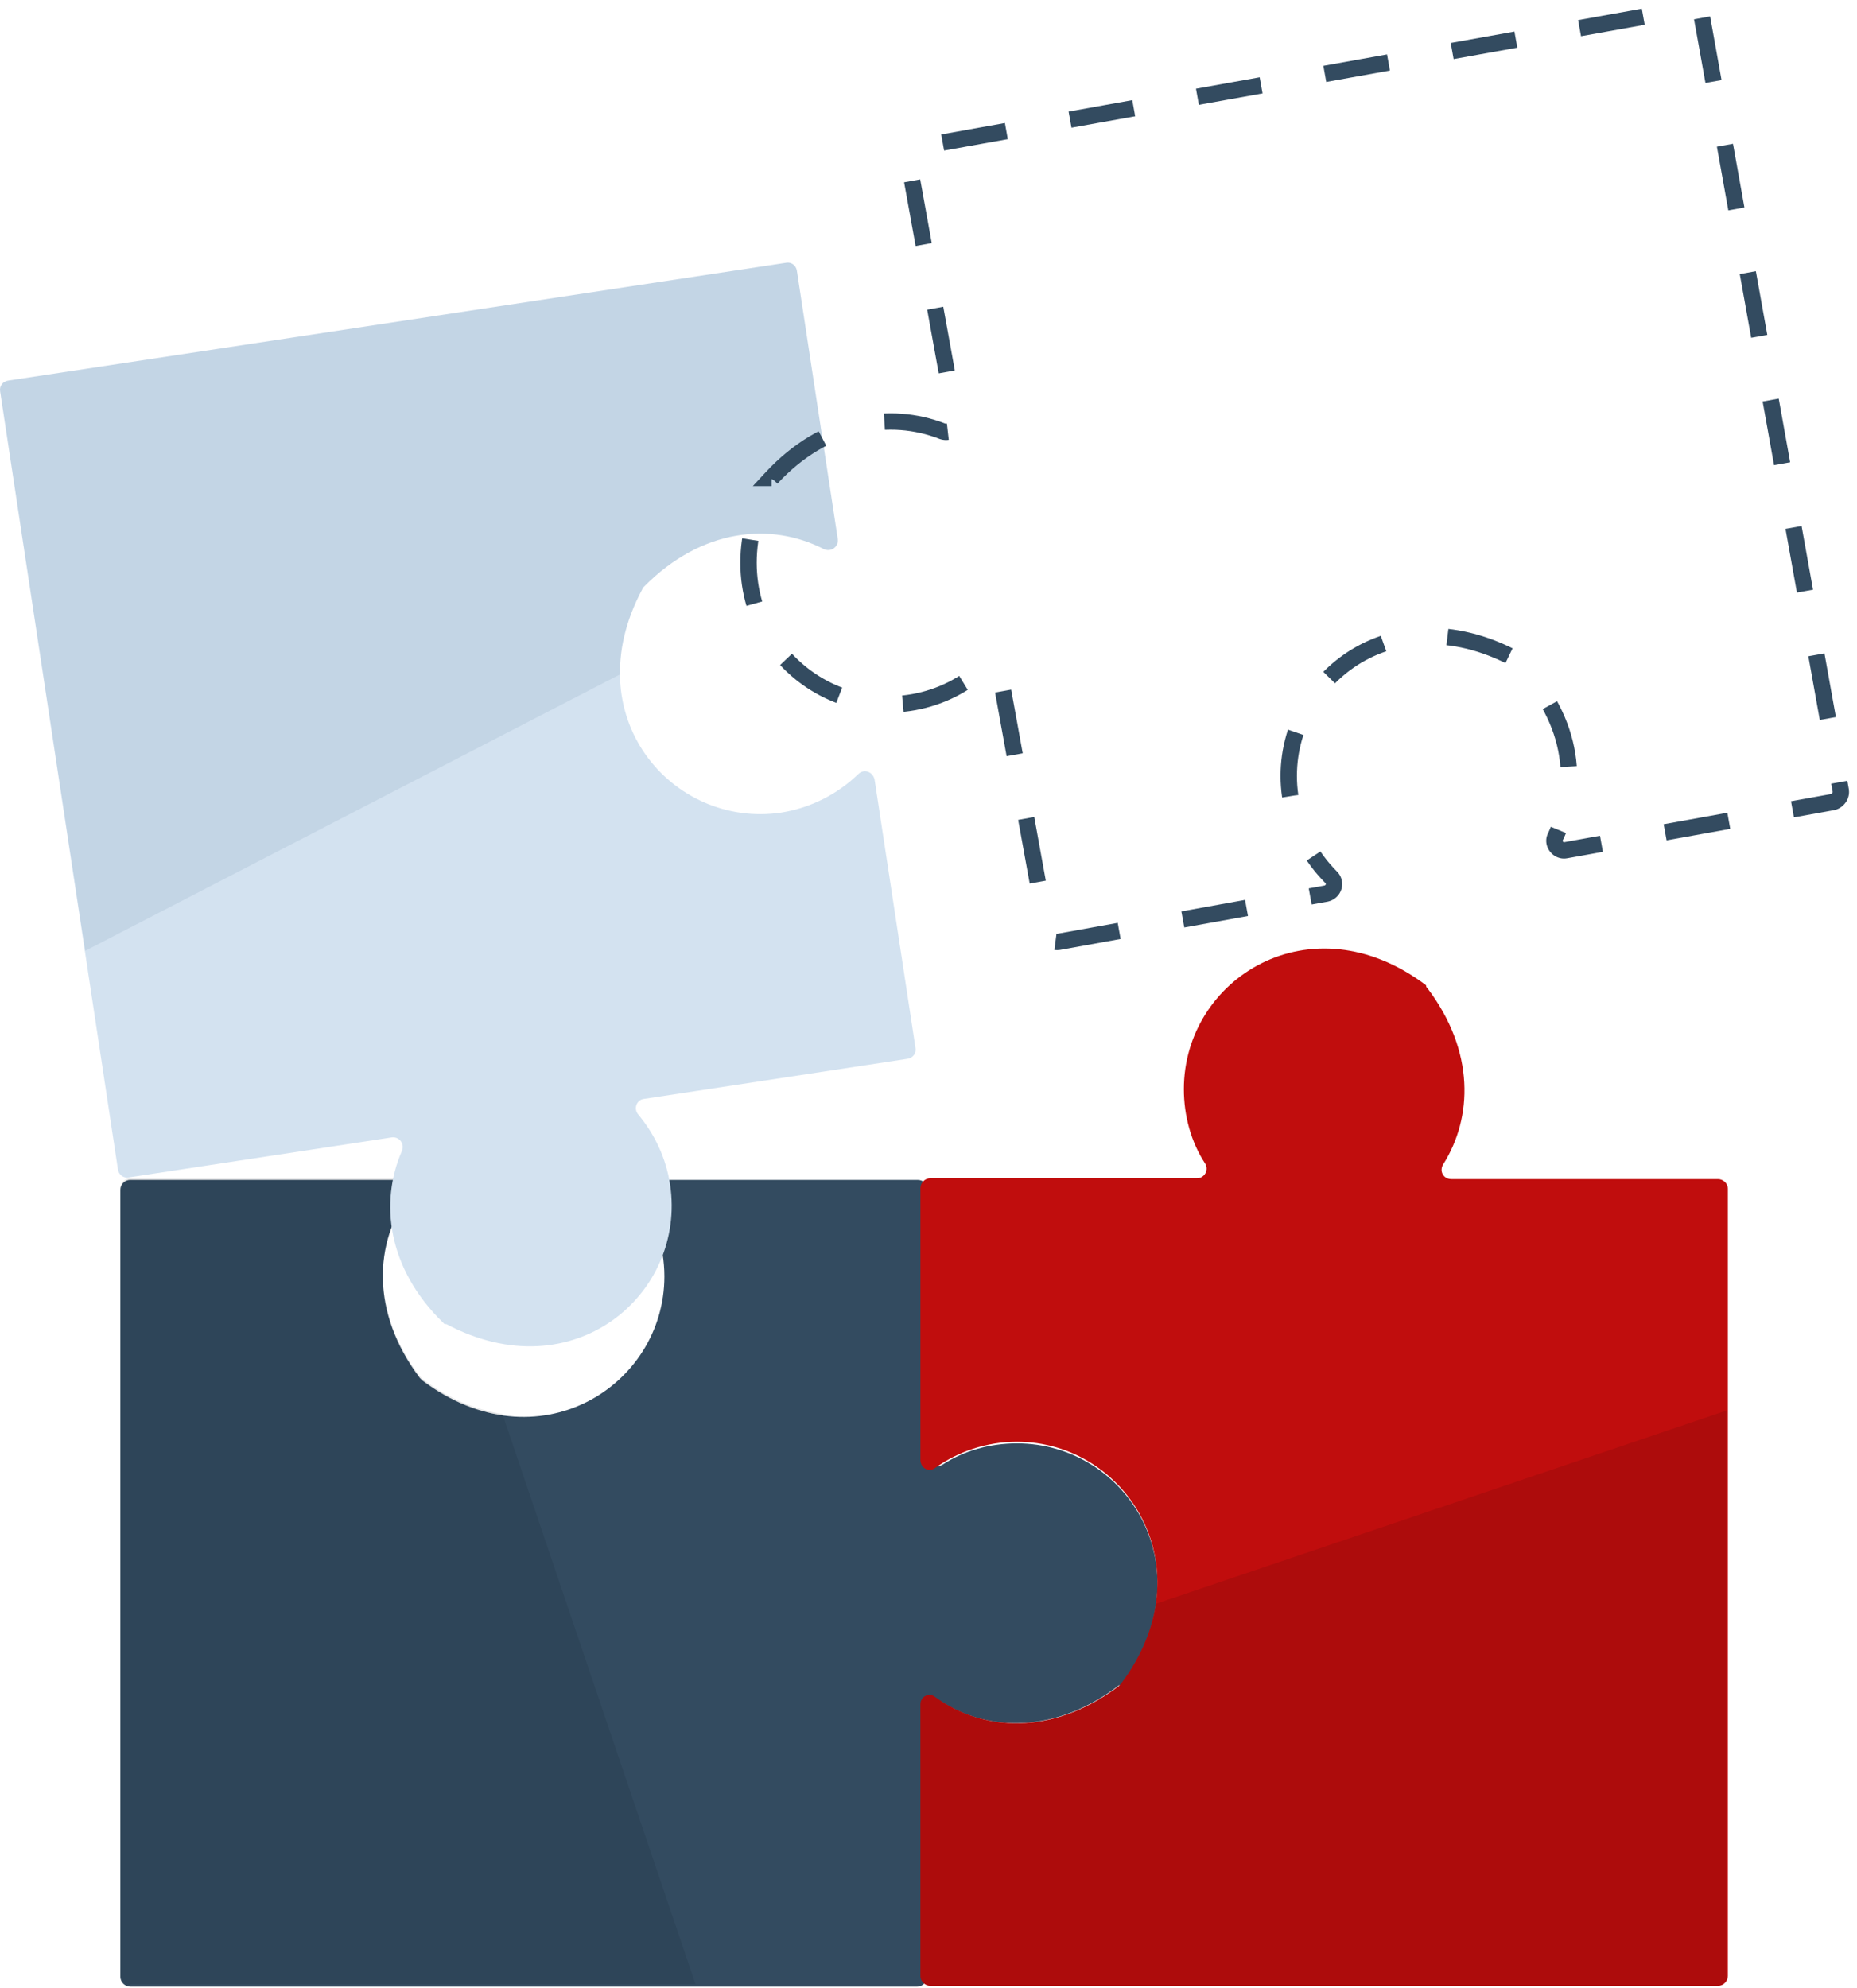 <svg width="227" height="243" fill="none" xmlns="http://www.w3.org/2000/svg"><path d="M136.615 206.115c-7.7 5.8-15.8 5.5-21.5 1.9-.8-.5-1.8 0-1.8 1v32.6c0 .6-.5 1.2-1.2 1.2h-96.2c-.6 0-1.2-.5-1.2-1.2v-96.2c0-.6.5-1.2 1.2-1.2h33.2c1 0 1.5 1.1.9 1.8-4.2 5.8-4.8 14.3 1.3 22.4l.3.3c14.1 10.6 29.6.7 29.6-12.7 0-3.7-1.2-7.2-3.2-10-.6-.8 0-1.8 1-1.8h33.2c.6 0 1.2.5 1.2 1.2v32.6c0 .9 1 1.5 1.8 1 2.6-1.7 5.8-2.6 9.1-2.6 13.5 0 23.3 15.5 12.7 29.6-.2-.1-.3 0-.4.1Z" fill="#334B60"/><path opacity=".1" d="M15.915 242.615c-.6 0-1.2-.5-1.2-1.2v-96.2c0-.6.5-1.2 1.2-1.2h33.2c1 0 1.5 1.1.9 1.8-4.2 5.8-4.8 14.3 1.3 22.4l.3.3c3.3 2.5 6.6 3.8 9.8 4.3l23.6 69.7h-69.1v.1Z" fill="#030C14"/><path d="M174.516 120.815c5.8 7.7 5.5 15.8 1.9 21.5-.5.8 0 1.8 1 1.8h32.6c.6 0 1.2.5 1.2 1.2v96.2c0 .6-.5 1.2-1.2 1.2h-96.3c-.6 0-1.2-.5-1.2-1.2v-33.2c0-1 1.1-1.5 1.8-.9 5.8 4.2 14.3 4.8 22.4-1.3l.3-.3c10.6-14.1.7-29.6-12.7-29.6-3.7 0-7.2 1.2-10 3.2-.8.6-1.8 0-1.8-1v-33.2c0-.6.5-1.2 1.2-1.2h32.6c.9 0 1.5-1 1-1.8-1.7-2.6-2.6-5.8-2.6-9.1 0-13.5 15.5-23.3 29.6-12.7 0 .2.1.3.2.4Z" fill="#C00D0D"/><path opacity=".1" d="M211.116 241.515c0 .6-.5 1.2-1.2 1.2h-96.2c-.6 0-1.2-.5-1.2-1.2v-33.2c0-1 1.1-1.5 1.8-.9 5.8 4.2 14.3 4.8 22.4-1.3l.3-.3c2.5-3.3 3.8-6.6 4.3-9.8l69.7-23.6v69.1h.1Z" fill="#010604"/><path d="M54.215 161.715c-6.9-6.7-7.8-14.8-5.1-21 .4-.9-.3-1.8-1.2-1.7l-32.2 4.9c-.6.1-1.2-.3-1.3-1l-14.4-95.1c-.1-.6.3-1.2 1-1.3l95.1-14.4c.6-.1 1.2.3 1.3 1l5 32.8c.1.9-.8 1.6-1.7 1.2-6.4-3.3-14.9-2.6-22 4.6-.1.1-.2.2-.2.3-8.3 15.5 3.7 29.3 17 27.3 3.7-.6 6.9-2.3 9.4-4.7.7-.7 1.8-.3 2 .7l5 32.8c.1.6-.3 1.2-1 1.3l-32.2 4.9c-.9.1-1.3 1.2-.7 1.9 2 2.4 3.4 5.3 3.9 8.6 2 13.3-11.8 25.3-27.4 17-.1.1-.2 0-.3-.1Z" fill="#D3E2F0"/><path opacity=".1" d="M.015 47.815c-.1-.6.3-1.2 1-1.3l95.1-14.4c.6-.1 1.2.3 1.3 1l5 32.8c.1.9-.8 1.6-1.7 1.2-6.4-3.3-14.9-2.6-22 4.6-.1.1-.2.2-.2.3-1.9 3.6-2.8 7.1-2.7 10.4l-65.4 33.8-10.4-68.4Z" fill="#386188"/><path d="M94.314 58.415c6.5-7 14.5-8.2 20.9-5.7.9.3 1.8-.4 1.6-1.3l-5.8-32c-.1-.6.3-1.2.9-1.4l94.7-17c.6-.1 1.2.3 1.4.9l17 94.7c.1.6-.3 1.2-.9 1.4l-32.7 5.9c-.9.2-1.7-.8-1.3-1.6 3.1-6.5 2.2-14.9-5.2-21.9-.1-.1-.2-.2-.3-.2-15.8-7.9-29.2 4.5-26.8 17.7.7 3.7 2.5 6.9 4.9 9.3.7.7.3 1.8-.6 2l-32.7 5.9c-.6.1-1.2-.3-1.4-.9l-5.8-32c-.2-.9-1.3-1.3-2-.6-2.3 2.1-5.2 3.6-8.5 4.2-13.2 2.4-25.7-11.1-17.7-26.9.2-.3.3-.4.3-.5Z" stroke="#334B60" stroke-width="2" stroke-miterlimit="10" stroke-dasharray="7.91 7.91"/></svg>
